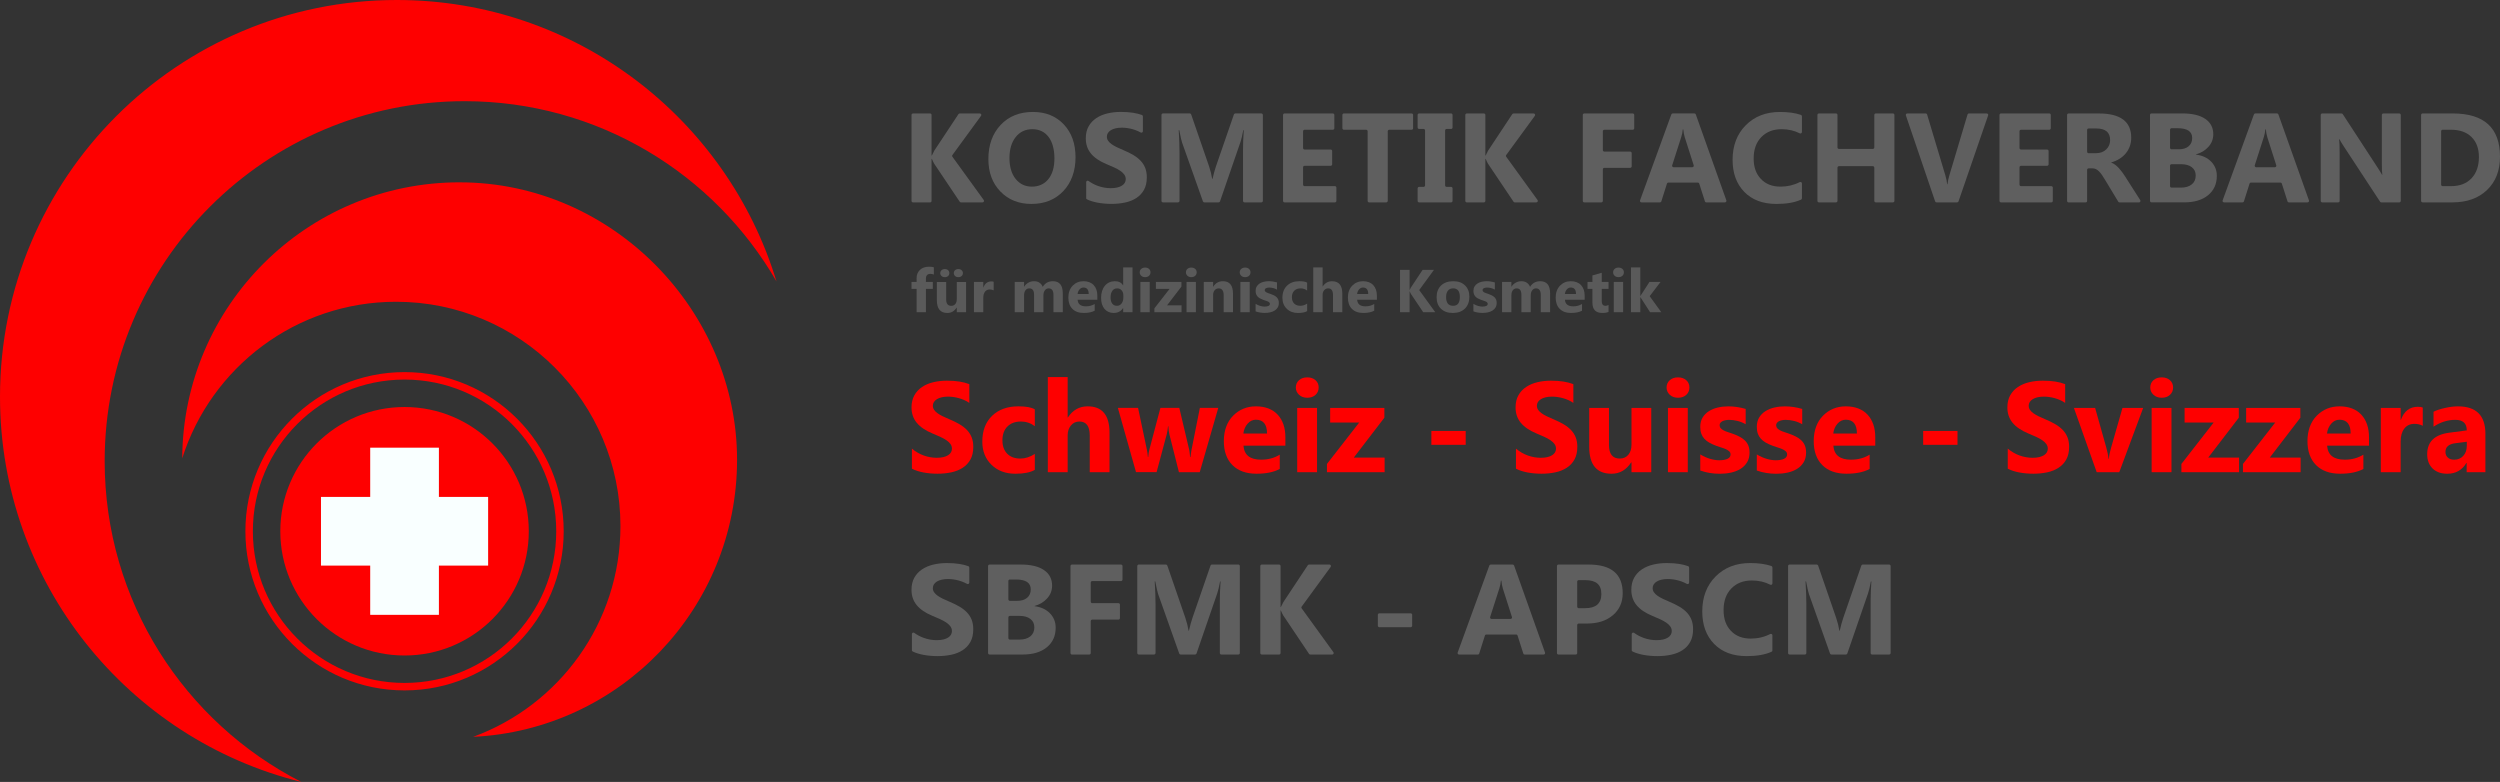 <?xml version="1.0" encoding="UTF-8"?><svg id="Layer_2" xmlns="http://www.w3.org/2000/svg" viewBox="0 0 1672.92 523.25"><rect x="0" y="0" width="1672.92" height="523.25" fill="#333333" stroke="none"/><defs><style>.cls-1{fill:#5f5f5f;}.cls-2{fill:#5a5a5a;}.cls-3{fill:#f9ffff;}.cls-4{fill:#fe0000;}.cls-5{fill:none;stroke:#fe0000;stroke-miterlimit:10;stroke-width:5px;}</style></defs><g id="Layer_2-2"><circle class="cls-4" cx="270.71" cy="355.5" r="83.14"/><polygon class="cls-3" points="326.64 332.52 293.7 332.52 293.7 299.57 247.73 299.57 247.73 332.52 214.79 332.52 214.79 378.48 247.73 378.48 247.73 411.43 293.7 411.43 293.7 378.48 326.64 378.48 326.64 332.52"/><circle class="cls-5" cx="270.71" cy="355.5" r="104"/><path class="cls-4" d="M70.04,308.55c0-133.01,107.83-240.84,240.84-240.84,89.21,0,167.09,48.51,208.71,120.59C486.52,79.32,385.28,0,265.5,0,118.87,0,0,118.87,0,265.5c0,124.62,85.86,229.16,201.65,257.75-78.11-39.82-131.61-121.01-131.61-214.7Z"/><path class="cls-4" d="M307.57,122c-102.21,0-185.12,82.61-185.63,184.7,19.22-60.74,76.03-104.77,143.13-104.77,82.9,0,150.11,67.21,150.11,150.11,0,64.8-41.06,120.01-98.58,141.03,98.33-4.71,176.62-85.92,176.62-185.42s-83.12-185.64-185.64-185.64Z"/><path class="cls-2" d="M624.91,183.73c-.8-.32-1.58-.47-2.31-.47-2,0-3.01,1.09-3.01,3.26v2.16h4.63v4.61h-4.63v15.64h-6.23v-15.64h-3.4v-4.61h3.4v-2.51c0-2.31.75-4.17,2.25-5.58s3.55-2.12,6.13-2.12c1.27,0,2.32.13,3.16.4v4.86Z"/><path class="cls-2" d="M646.47,208.93h-6.23v-3.08h-.1c-1.54,2.39-3.61,3.58-6.19,3.58-4.69,0-7.04-2.84-7.04-8.52v-12.22h6.23v11.67c0,2.86,1.13,4.29,3.4,4.29,1.12,0,2.02-.39,2.69-1.18s1.01-1.85,1.01-3.19v-11.59h6.23v20.25ZM632.23,185.47c-.9,0-1.63-.26-2.19-.78-.57-.52-.85-1.16-.85-1.93s.29-1.44.87-1.95c.58-.51,1.31-.76,2.18-.76s1.62.25,2.19.76c.56.51.84,1.16.84,1.95s-.28,1.46-.84,1.96-1.29.75-2.19.75ZM641.29,185.47c-.88,0-1.61-.26-2.18-.77-.57-.51-.85-1.16-.85-1.94s.28-1.46.85-1.96,1.29-.75,2.18-.75,1.61.25,2.19.76c.57.51.86,1.16.86,1.95s-.28,1.44-.85,1.95c-.57.51-1.3.76-2.2.76Z"/><path class="cls-2" d="M664.94,194.31c-.75-.41-1.63-.61-2.63-.61-1.36,0-2.42.5-3.18,1.49-.77,1-1.15,2.35-1.15,4.06v9.67h-6.25v-20.25h6.25v3.76h.08c.99-2.74,2.77-4.11,5.34-4.11.66,0,1.17.08,1.54.24v5.75Z"/><path class="cls-2" d="M711.17,208.93h-6.23v-11.55c0-2.94-1.08-4.41-3.24-4.41-1.03,0-1.87.44-2.51,1.33-.65.88-.97,1.98-.97,3.3v11.33h-6.25v-11.67c0-2.86-1.06-4.29-3.18-4.29-1.07,0-1.92.42-2.56,1.27-.64.84-.96,1.99-.96,3.44v11.25h-6.25v-20.25h6.25v3.16h.08c.65-1.08,1.55-1.96,2.72-2.64,1.17-.68,2.44-1.02,3.83-1.02,2.86,0,4.82,1.26,5.87,3.78,1.54-2.52,3.81-3.78,6.8-3.78,4.4,0,6.61,2.72,6.61,8.15v12.6Z"/><path class="cls-2" d="M734.31,200.58h-13.21c.21,2.94,2.06,4.41,5.56,4.41,2.23,0,4.19-.53,5.87-1.58v4.51c-1.87,1-4.3,1.5-7.3,1.5-3.27,0-5.81-.91-7.61-2.72s-2.71-4.34-2.71-7.58.98-6.02,2.93-7.99,4.35-2.95,7.2-2.95,5.24.88,6.85,2.63,2.42,4.13,2.42,7.14v2.63ZM728.52,196.75c0-2.9-1.17-4.35-3.52-4.35-1,0-1.87.42-2.6,1.25-.73.83-1.18,1.87-1.33,3.1h7.46Z"/><path class="cls-2" d="M757.84,208.93h-6.25v-2.79h-.08c-1.42,2.19-3.51,3.28-6.27,3.28-2.53,0-4.57-.89-6.11-2.68-1.54-1.79-2.31-4.28-2.31-7.48s.85-6.03,2.55-8.05c1.7-2.02,3.93-3.03,6.68-3.03,2.61,0,4.43.94,5.46,2.81h.08v-12.04h6.25v29.98ZM751.71,199.08v-1.52c0-1.32-.38-2.41-1.15-3.28-.77-.87-1.76-1.31-2.99-1.31-1.38,0-2.47.54-3.24,1.63-.78,1.09-1.17,2.58-1.17,4.48,0,1.78.38,3.15,1.13,4.11s1.79,1.44,3.12,1.44,2.3-.51,3.09-1.52,1.2-2.36,1.2-4.03Z"/><path class="cls-2" d="M766.27,185.47c-1.05,0-1.92-.31-2.59-.94-.67-.63-1.01-1.39-1.01-2.3s.34-1.7,1.01-2.29,1.54-.89,2.59-.89,1.94.3,2.6.89,1,1.36,1,2.29-.33,1.73-1,2.33-1.53.91-2.6.91ZM769.35,208.93h-6.25v-20.25h6.25v20.25Z"/><path class="cls-2" d="M790.65,208.93h-18.17v-2.59l10.17-13.05h-9.16v-4.61h17.09v3.08l-9.63,12.56h9.71v4.61Z"/><path class="cls-2" d="M797.18,185.47c-1.05,0-1.92-.31-2.59-.94-.67-.63-1.01-1.39-1.01-2.3s.34-1.7,1.01-2.29,1.54-.89,2.59-.89,1.94.3,2.6.89,1,1.36,1,2.29-.33,1.73-1,2.33-1.53.91-2.6.91ZM800.26,208.93h-6.25v-20.25h6.25v20.25Z"/><path class="cls-2" d="M825.08,208.93h-6.23v-11.25c0-3.14-1.12-4.71-3.36-4.71-1.08,0-1.97.42-2.67,1.25s-1.05,1.89-1.05,3.16v11.55h-6.25v-20.25h6.25v3.2h.08c1.49-2.47,3.66-3.7,6.51-3.7,4.48,0,6.72,2.78,6.72,8.34v12.4Z"/><path class="cls-2" d="M833.19,185.47c-1.05,0-1.92-.31-2.59-.94-.67-.63-1.01-1.39-1.01-2.3s.34-1.7,1.01-2.29,1.54-.89,2.59-.89,1.94.3,2.6.89,1,1.36,1,2.29-.33,1.73-1,2.33-1.53.91-2.6.91ZM836.27,208.93h-6.25v-20.25h6.25v20.25Z"/><path class="cls-2" d="M840.21,208.39v-5.06c1.03.62,2.05,1.08,3.08,1.38,1.02.3,1.99.45,2.9.45,1.11,0,1.98-.15,2.62-.45s.96-.76.96-1.38c0-.4-.15-.72-.43-.99-.29-.26-.66-.49-1.12-.69-.45-.2-.95-.38-1.49-.53-.54-.16-1.06-.34-1.56-.53-.8-.3-1.51-.63-2.13-.98-.61-.35-1.13-.75-1.54-1.22-.42-.46-.73-1-.95-1.6-.22-.61-.33-1.32-.33-2.16,0-1.13.25-2.11.74-2.93.49-.82,1.15-1.49,1.98-2.01.82-.52,1.77-.9,2.83-1.15s2.17-.37,3.31-.37c.9,0,1.81.07,2.73.21.92.14,1.83.34,2.73.6v4.83c-.79-.46-1.64-.81-2.54-1.04-.9-.23-1.79-.35-2.66-.35-.41,0-.79.04-1.16.11s-.68.18-.96.32c-.28.14-.49.32-.65.53-.16.22-.24.46-.24.74,0,.37.12.69.36.95s.55.49.93.68c.38.19.81.36,1.28.51.47.15.93.31,1.39.46.83.29,1.58.61,2.25.95.67.34,1.25.75,1.73,1.21.48.46.85,1,1.11,1.62.26.62.39,1.36.39,2.21,0,1.2-.26,2.22-.78,3.07-.52.85-1.21,1.54-2.08,2.08-.86.53-1.86.92-2.99,1.17-1.13.24-2.3.37-3.51.37-2.23,0-4.29-.34-6.19-1.03Z"/><path class="cls-2" d="M874.7,208.2c-1.41.82-3.45,1.23-6.11,1.23-3.11,0-5.63-.94-7.55-2.83s-2.89-4.32-2.89-7.3c0-3.44,1.03-6.15,3.09-8.14s4.82-2.98,8.28-2.98c2.39,0,4.11.32,5.18.95v5.3c-1.3-.98-2.76-1.46-4.37-1.46-1.79,0-3.21.52-4.26,1.57-1.05,1.05-1.57,2.5-1.57,4.34s.5,3.2,1.5,4.22,2.38,1.53,4.13,1.53c1.56,0,3.08-.49,4.57-1.46v5.02Z"/><path class="cls-2" d="M898.23,208.93h-6.23v-11.51c0-2.97-1.08-4.45-3.24-4.45-1.11,0-2,.42-2.69,1.25s-1.03,1.89-1.03,3.16v11.55h-6.25v-29.98h6.25v12.74h.08c1.53-2.33,3.61-3.5,6.23-3.5,4.59,0,6.88,2.77,6.88,8.31v12.44Z"/><path class="cls-2" d="M921.37,200.58h-13.21c.21,2.94,2.06,4.41,5.56,4.41,2.23,0,4.19-.53,5.87-1.58v4.51c-1.87,1-4.3,1.5-7.3,1.5-3.27,0-5.81-.91-7.61-2.72s-2.71-4.34-2.71-7.58.98-6.02,2.93-7.99,4.35-2.95,7.2-2.95,5.24.88,6.85,2.63,2.42,4.13,2.42,7.14v2.63ZM915.57,196.75c0-2.9-1.17-4.35-3.52-4.35-1,0-1.87.42-2.6,1.25-.73.83-1.18,1.87-1.33,3.1h7.46Z"/><path class="cls-2" d="M960.44,208.93h-8.07l-8.27-12.32c-.16-.24-.41-.76-.75-1.56h-.1v13.88h-6.39v-28.36h6.39v13.41h.1c.16-.37.42-.9.79-1.58l7.83-11.83h7.61l-9.89,13.53,10.74,14.83Z"/><path class="cls-2" d="M972.19,209.42c-3.38,0-6.03-.95-7.96-2.84s-2.9-4.46-2.9-7.7,1-5.97,3.01-7.86c2-1.89,4.71-2.84,8.13-2.84s6,.95,7.91,2.84c1.91,1.89,2.87,4.39,2.87,7.5,0,3.36-.99,6.02-2.96,7.97-1.97,1.95-4.67,2.93-8.1,2.93ZM972.35,192.97c-1.48,0-2.62.51-3.44,1.52-.82,1.02-1.23,2.45-1.23,4.31,0,3.89,1.57,5.83,4.71,5.83s4.49-2,4.49-5.99c0-3.78-1.51-5.68-4.53-5.68Z"/><path class="cls-2" d="M985.97,208.39v-5.06c1.03.62,2.05,1.08,3.08,1.38s1.99.45,2.9.45c1.11,0,1.98-.15,2.62-.45s.96-.76.96-1.38c0-.4-.14-.72-.43-.99s-.66-.49-1.12-.69c-.46-.2-.95-.38-1.49-.53-.54-.16-1.06-.34-1.56-.53-.8-.3-1.51-.63-2.13-.98-.61-.35-1.13-.75-1.54-1.22-.42-.46-.73-1-.95-1.6-.22-.61-.33-1.32-.33-2.16,0-1.13.25-2.11.74-2.93.49-.82,1.15-1.49,1.98-2.01.82-.52,1.77-.9,2.83-1.15,1.06-.24,2.17-.37,3.31-.37.9,0,1.81.07,2.73.21.92.14,1.83.34,2.73.6v4.83c-.79-.46-1.64-.81-2.54-1.04-.9-.23-1.79-.35-2.66-.35-.41,0-.79.04-1.16.11s-.68.18-.96.32c-.28.14-.49.32-.65.53-.16.22-.24.46-.24.74,0,.37.12.69.36.95s.55.49.93.68c.38.19.81.36,1.28.51.47.15.93.31,1.39.46.83.29,1.58.61,2.25.95.67.34,1.25.75,1.73,1.21.48.46.85,1,1.11,1.62s.39,1.36.39,2.21c0,1.2-.26,2.22-.78,3.07-.52.85-1.21,1.54-2.08,2.08-.86.53-1.86.92-2.99,1.17-1.13.24-2.3.37-3.51.37-2.23,0-4.29-.34-6.19-1.03Z"/><path class="cls-2" d="M1037.27,208.93h-6.23v-11.55c0-2.94-1.08-4.41-3.24-4.41-1.03,0-1.87.44-2.51,1.33-.65.88-.97,1.98-.97,3.3v11.33h-6.25v-11.67c0-2.86-1.06-4.29-3.18-4.29-1.07,0-1.92.42-2.56,1.27-.64.84-.96,1.99-.96,3.44v11.25h-6.25v-20.25h6.25v3.16h.08c.65-1.08,1.55-1.96,2.72-2.64,1.17-.68,2.44-1.02,3.83-1.02,2.86,0,4.82,1.26,5.87,3.78,1.54-2.52,3.81-3.78,6.8-3.78,4.4,0,6.61,2.72,6.61,8.15v12.6Z"/><path class="cls-2" d="M1060.41,200.58h-13.21c.21,2.94,2.06,4.41,5.56,4.41,2.23,0,4.19-.53,5.87-1.58v4.51c-1.87,1-4.3,1.5-7.3,1.5-3.27,0-5.81-.91-7.61-2.72-1.81-1.81-2.71-4.34-2.71-7.58s.98-6.02,2.93-7.99,4.35-2.95,7.2-2.95,5.24.88,6.85,2.63c1.61,1.75,2.42,4.13,2.42,7.14v2.63ZM1054.61,196.75c0-2.9-1.17-4.35-3.52-4.35-1,0-1.87.42-2.6,1.25-.73.83-1.18,1.87-1.33,3.1h7.46Z"/><path class="cls-2" d="M1076.37,208.69c-.92.49-2.31.73-4.17.73-4.4,0-6.6-2.29-6.6-6.86v-9.27h-3.28v-4.61h3.28v-4.37l6.23-1.78v6.15h4.55v4.61h-4.55v8.19c0,2.11.84,3.16,2.51,3.16.66,0,1.34-.19,2.04-.57v4.63Z"/><path class="cls-2" d="M1083.05,185.47c-1.05,0-1.92-.31-2.59-.94-.67-.63-1.01-1.39-1.01-2.3s.34-1.7,1.01-2.29c.67-.59,1.54-.89,2.59-.89s1.93.3,2.6.89,1,1.36,1,2.29-.33,1.73-1,2.33-1.53.91-2.6.91ZM1086.14,208.93h-6.25v-20.25h6.25v20.25Z"/><path class="cls-2" d="M1111.69,208.93h-7.5l-6.47-10.05h-.08v10.05h-6.25v-29.98h6.25v19.08h.08l6.03-9.35h7.42l-7.26,9.51,7.77,10.74Z"/><path class="cls-4" d="M610.22,313.65v-13.44c2.44,2.04,5.08,3.58,7.94,4.6,2.86,1.02,5.74,1.53,8.65,1.53,1.71,0,3.2-.15,4.47-.46,1.27-.31,2.34-.73,3.19-1.28.85-.55,1.49-1.19,1.91-1.93.42-.74.63-1.55.63-2.41,0-1.18-.34-2.23-1.01-3.15s-1.59-1.78-2.75-2.56c-1.16-.78-2.54-1.54-4.14-2.27-1.6-.73-3.32-1.47-5.17-2.23-4.7-1.96-8.21-4.35-10.52-7.18-2.31-2.83-3.46-6.24-3.46-10.25,0-3.13.63-5.83,1.89-8.08,1.26-2.25,2.97-4.11,5.14-5.56,2.17-1.46,4.68-2.53,7.54-3.21,2.86-.69,5.88-1.03,9.07-1.03s5.91.19,8.34.57c2.42.38,4.65.96,6.7,1.74v12.56c-1.01-.7-2.11-1.32-3.3-1.85-1.19-.53-2.41-.97-3.67-1.32-1.26-.35-2.51-.61-3.76-.78-1.25-.17-2.43-.25-3.55-.25-1.54,0-2.94.15-4.2.44s-2.32.71-3.19,1.24c-.87.53-1.54,1.17-2.02,1.91-.48.74-.71,1.57-.71,2.5,0,1.01.27,1.91.8,2.71.53.8,1.29,1.55,2.27,2.27.98.71,2.17,1.41,3.57,2.1,1.4.69,2.98,1.39,4.75,2.12,2.41,1.01,4.57,2.08,6.49,3.21,1.92,1.13,3.56,2.41,4.93,3.84,1.37,1.43,2.42,3.06,3.15,4.89.73,1.83,1.09,3.97,1.09,6.4,0,3.36-.64,6.18-1.91,8.46-1.27,2.28-3,4.13-5.19,5.54-2.18,1.41-4.72,2.43-7.62,3.04s-5.96.92-9.18.92-6.45-.28-9.43-.84-5.56-1.4-7.75-2.52Z"/><path class="cls-4" d="M692.48,314.41c-3,1.74-7.32,2.6-12.98,2.6-6.61,0-11.95-2-16.04-6-4.09-4-6.13-9.17-6.13-15.5,0-7.31,2.19-13.07,6.57-17.28,4.38-4.21,10.24-6.32,17.57-6.32,5.07,0,8.73.67,11,2.02v11.25c-2.77-2.07-5.87-3.11-9.28-3.11-3.81,0-6.82,1.11-9.05,3.34s-3.34,5.3-3.34,9.22,1.06,6.8,3.19,8.97c2.13,2.17,5.05,3.25,8.78,3.25,3.3,0,6.54-1.04,9.7-3.11v10.67Z"/><path class="cls-4" d="M742.45,315.96h-13.23v-24.44c0-6.3-2.3-9.45-6.89-9.45-2.35,0-4.26.88-5.71,2.65-1.46,1.76-2.18,4-2.18,6.72v24.52h-13.27v-63.66h13.27v27.04h.17c3.25-4.96,7.66-7.43,13.23-7.43,9.74,0,14.61,5.88,14.61,17.64v26.41Z"/><path class="cls-4" d="M815.22,272.96l-12.39,43h-13.94l-6.34-25.2c-.42-1.68-.66-3.51-.71-5.5h-.25c-.2,2.18-.48,3.96-.84,5.33l-6.8,25.36h-13.77l-12.14-43h13.52l5.92,28.05c.28,1.32.49,2.91.63,4.79h.25c.14-1.96.39-3.61.76-4.96l7.39-27.88h12.64l6.63,28.05c.17.7.36,2.32.59,4.87h.29c.14-1.62.36-3.25.67-4.87l5.58-28.05h12.3Z"/><path class="cls-4" d="M860.15,298.24h-28.05c.45,6.24,4.38,9.36,11.8,9.36,4.73,0,8.89-1.12,12.47-3.36v9.57c-3.98,2.13-9.14,3.19-15.5,3.19-6.94,0-12.33-1.92-16.17-5.77-3.84-3.85-5.75-9.22-5.75-16.1s2.07-12.79,6.21-16.96c4.14-4.17,9.24-6.26,15.29-6.26s11.12,1.86,14.55,5.58c3.43,3.72,5.14,8.78,5.14,15.16v5.58ZM847.85,290.1c0-6.16-2.49-9.24-7.47-9.24-2.13,0-3.97.88-5.52,2.65s-2.5,3.96-2.83,6.59h15.83Z"/><path class="cls-4" d="M874.77,266.16c-2.24,0-4.07-.66-5.5-1.99-1.43-1.33-2.14-2.96-2.14-4.89s.71-3.61,2.14-4.87,3.26-1.89,5.5-1.89,4.11.63,5.52,1.89c1.41,1.26,2.12,2.88,2.12,4.87s-.71,3.67-2.12,4.96c-1.41,1.29-3.25,1.93-5.52,1.93ZM881.32,315.96h-13.27v-43h13.27v43Z"/><path class="cls-4" d="M926.54,315.96h-38.59v-5.5l21.58-27.71h-19.44v-9.78h36.28v6.55l-20.45,26.67h20.62v9.78Z"/><path class="cls-4" d="M980.8,297.66h-22.97v-9.28h22.97v9.28Z"/><path class="cls-4" d="M1014.43,313.65v-13.44c2.44,2.04,5.08,3.58,7.94,4.6,2.86,1.02,5.74,1.53,8.65,1.53,1.71,0,3.2-.15,4.47-.46,1.27-.31,2.34-.73,3.19-1.28.85-.55,1.49-1.19,1.91-1.93.42-.74.63-1.55.63-2.41,0-1.18-.34-2.23-1.01-3.15s-1.59-1.78-2.75-2.56c-1.16-.78-2.54-1.54-4.14-2.27-1.6-.73-3.32-1.47-5.17-2.23-4.7-1.96-8.21-4.35-10.52-7.18-2.31-2.83-3.46-6.24-3.46-10.25,0-3.13.63-5.83,1.89-8.08,1.26-2.25,2.97-4.11,5.14-5.56,2.17-1.46,4.68-2.53,7.54-3.21,2.86-.69,5.88-1.03,9.07-1.03s5.91.19,8.33.57c2.42.38,4.65.96,6.7,1.74v12.56c-1.01-.7-2.11-1.32-3.3-1.85-1.19-.53-2.42-.97-3.67-1.32-1.26-.35-2.51-.61-3.76-.78-1.25-.17-2.43-.25-3.55-.25-1.54,0-2.94.15-4.2.44s-2.32.71-3.19,1.24c-.87.53-1.54,1.17-2.02,1.91-.48.74-.71,1.57-.71,2.5,0,1.01.27,1.91.8,2.71.53.8,1.29,1.55,2.27,2.27.98.71,2.17,1.41,3.57,2.1,1.4.69,2.98,1.39,4.75,2.12,2.41,1.01,4.57,2.08,6.49,3.21,1.92,1.13,3.56,2.41,4.93,3.84,1.37,1.43,2.42,3.06,3.15,4.89.73,1.83,1.09,3.97,1.09,6.4,0,3.36-.64,6.18-1.91,8.46-1.27,2.28-3,4.13-5.19,5.54-2.18,1.41-4.72,2.43-7.62,3.04-2.9.62-5.96.92-9.17.92s-6.45-.28-9.43-.84c-2.98-.56-5.56-1.4-7.75-2.52Z"/><path class="cls-4" d="M1104.97,315.96h-13.23v-6.55h-.21c-3.28,5.07-7.66,7.6-13.14,7.6-9.97,0-14.95-6.03-14.95-18.1v-25.95h13.23v24.78c0,6.08,2.41,9.11,7.22,9.11,2.38,0,4.28-.83,5.71-2.5,1.43-1.67,2.14-3.93,2.14-6.78v-24.61h13.23v43Z"/><path class="cls-4" d="M1122.86,266.16c-2.24,0-4.07-.66-5.5-1.99-1.43-1.33-2.14-2.96-2.14-4.89s.71-3.61,2.14-4.87,3.26-1.89,5.5-1.89,4.11.63,5.52,1.89c1.41,1.26,2.12,2.88,2.12,4.87s-.71,3.67-2.12,4.96c-1.41,1.29-3.25,1.93-5.52,1.93ZM1129.41,315.96h-13.27v-43h13.27v43Z"/><path class="cls-4" d="M1137.76,314.83v-10.75c2.18,1.32,4.36,2.3,6.53,2.94,2.17.64,4.22.97,6.15.97,2.35,0,4.21-.32,5.56-.97,1.36-.64,2.04-1.62,2.04-2.94,0-.84-.31-1.54-.92-2.1-.62-.56-1.41-1.05-2.37-1.47-.97-.42-2.02-.8-3.17-1.13-1.15-.34-2.25-.71-3.32-1.13-1.71-.64-3.21-1.34-4.51-2.08-1.3-.74-2.39-1.6-3.28-2.58-.88-.98-1.55-2.11-2.02-3.4-.46-1.29-.69-2.81-.69-4.58,0-2.41.53-4.48,1.57-6.21,1.05-1.74,2.45-3.16,4.2-4.26,1.75-1.11,3.75-1.92,6.01-2.44,2.25-.52,4.6-.78,7.03-.78,1.9,0,3.83.15,5.79.44,1.96.29,3.89.72,5.79,1.28v10.25c-1.68-.98-3.48-1.71-5.4-2.2-1.92-.49-3.8-.73-5.65-.73-.87,0-1.69.08-2.46.23-.77.15-1.45.38-2.04.67s-1.05.67-1.39,1.13-.5.99-.5,1.57c0,.78.25,1.46.76,2.02.5.56,1.16,1.04,1.97,1.45.81.41,1.71.77,2.71,1.09.99.32,1.98.65,2.96.99,1.76.62,3.36,1.29,4.79,2.02,1.43.73,2.65,1.58,3.67,2.56,1.02.98,1.8,2.13,2.35,3.44.54,1.32.82,2.88.82,4.7,0,2.55-.55,4.72-1.66,6.53-1.11,1.81-2.58,3.28-4.41,4.41-1.83,1.13-3.95,1.96-6.34,2.48-2.39.52-4.88.78-7.45.78-4.73,0-9.11-.73-13.14-2.18Z"/><path class="cls-4" d="M1175.6,314.83v-10.75c2.18,1.32,4.36,2.3,6.53,2.94,2.17.64,4.22.97,6.15.97,2.35,0,4.21-.32,5.56-.97,1.36-.64,2.04-1.62,2.04-2.94,0-.84-.31-1.54-.92-2.1-.62-.56-1.41-1.05-2.37-1.47-.97-.42-2.02-.8-3.17-1.13-1.15-.34-2.25-.71-3.32-1.13-1.71-.64-3.21-1.34-4.51-2.08-1.3-.74-2.39-1.6-3.28-2.58-.88-.98-1.55-2.11-2.02-3.4-.46-1.29-.69-2.81-.69-4.58,0-2.41.53-4.48,1.57-6.21,1.05-1.74,2.45-3.16,4.2-4.26,1.75-1.11,3.75-1.92,6.01-2.44,2.25-.52,4.6-.78,7.03-.78,1.9,0,3.83.15,5.79.44,1.96.29,3.89.72,5.79,1.28v10.25c-1.68-.98-3.48-1.71-5.4-2.2-1.92-.49-3.8-.73-5.65-.73-.87,0-1.69.08-2.46.23-.77.15-1.45.38-2.04.67s-1.05.67-1.39,1.13-.5.99-.5,1.57c0,.78.25,1.46.76,2.02.5.56,1.16,1.04,1.97,1.45.81.41,1.71.77,2.71,1.09.99.32,1.98.65,2.96.99,1.76.62,3.36,1.29,4.79,2.02,1.43.73,2.65,1.58,3.67,2.56,1.02.98,1.8,2.13,2.35,3.44.54,1.32.82,2.88.82,4.7,0,2.55-.55,4.72-1.66,6.53-1.11,1.81-2.58,3.28-4.41,4.41-1.83,1.13-3.95,1.96-6.34,2.48-2.39.52-4.88.78-7.45.78-4.73,0-9.11-.73-13.14-2.18Z"/><path class="cls-4" d="M1254.88,298.24h-28.05c.45,6.24,4.38,9.36,11.8,9.36,4.73,0,8.89-1.12,12.47-3.36v9.57c-3.98,2.13-9.14,3.19-15.5,3.19-6.94,0-12.33-1.92-16.17-5.77-3.84-3.85-5.75-9.22-5.75-16.1s2.07-12.79,6.21-16.96c4.14-4.17,9.24-6.26,15.29-6.26s11.12,1.86,14.55,5.58c3.43,3.72,5.14,8.78,5.14,15.16v5.58ZM1242.58,290.1c0-6.16-2.49-9.24-7.47-9.24-2.13,0-3.97.88-5.52,2.65-1.55,1.76-2.5,3.96-2.83,6.59h15.83Z"/><path class="cls-4" d="M1309.89,297.66h-22.97v-9.28h22.97v9.28Z"/><path class="cls-4" d="M1343.53,313.65v-13.44c2.44,2.04,5.08,3.58,7.94,4.6,2.86,1.02,5.74,1.53,8.65,1.53,1.71,0,3.2-.15,4.47-.46,1.27-.31,2.34-.73,3.19-1.28.85-.55,1.49-1.19,1.91-1.93.42-.74.63-1.55.63-2.41,0-1.18-.34-2.23-1.01-3.15s-1.59-1.78-2.75-2.56c-1.16-.78-2.54-1.54-4.14-2.27-1.6-.73-3.32-1.47-5.17-2.23-4.7-1.96-8.21-4.35-10.52-7.18-2.31-2.83-3.46-6.24-3.46-10.25,0-3.13.63-5.83,1.89-8.08,1.26-2.25,2.97-4.11,5.14-5.56,2.17-1.46,4.68-2.53,7.54-3.21,2.86-.69,5.88-1.03,9.07-1.03s5.91.19,8.33.57c2.42.38,4.65.96,6.7,1.74v12.56c-1.01-.7-2.11-1.32-3.3-1.85-1.19-.53-2.42-.97-3.67-1.32-1.26-.35-2.51-.61-3.76-.78-1.25-.17-2.43-.25-3.55-.25-1.54,0-2.94.15-4.2.44s-2.32.71-3.19,1.24c-.87.53-1.54,1.17-2.02,1.91-.48.74-.71,1.57-.71,2.5,0,1.01.27,1.91.8,2.71.53.8,1.29,1.55,2.27,2.27.98.71,2.17,1.41,3.57,2.1,1.4.69,2.98,1.39,4.75,2.12,2.41,1.01,4.57,2.08,6.49,3.21,1.92,1.13,3.56,2.41,4.93,3.84,1.37,1.43,2.42,3.06,3.15,4.89.73,1.83,1.09,3.97,1.09,6.4,0,3.36-.64,6.18-1.91,8.46-1.27,2.28-3,4.13-5.19,5.54-2.18,1.41-4.72,2.43-7.62,3.04-2.9.62-5.96.92-9.17.92s-6.45-.28-9.43-.84c-2.98-.56-5.56-1.4-7.75-2.52Z"/><path class="cls-4" d="M1434.15,272.96l-16,43h-15.12l-15.24-43h14.19l7.47,26.5c.84,3,1.33,5.54,1.47,7.64h.17c.2-1.99.71-4.45,1.55-7.39l7.64-26.75h13.86Z"/><path class="cls-4" d="M1446.53,266.16c-2.24,0-4.07-.66-5.5-1.99-1.43-1.33-2.14-2.96-2.14-4.89s.71-3.61,2.14-4.87,3.26-1.89,5.5-1.89,4.11.63,5.52,1.89c1.41,1.26,2.12,2.88,2.12,4.87s-.71,3.67-2.12,4.96c-1.41,1.29-3.25,1.93-5.52,1.93ZM1453.08,315.96h-13.27v-43h13.27v43Z"/><path class="cls-4" d="M1498.31,315.96h-38.59v-5.5l21.58-27.71h-19.44v-9.78h36.28v6.55l-20.45,26.67h20.62v9.78Z"/><path class="cls-4" d="M1539.5,315.96h-38.59v-5.5l21.58-27.71h-19.44v-9.78h36.28v6.55l-20.45,26.67h20.62v9.78Z"/><path class="cls-4" d="M1585.28,298.24h-28.05c.45,6.24,4.38,9.36,11.8,9.36,4.73,0,8.89-1.12,12.47-3.36v9.57c-3.98,2.13-9.14,3.19-15.5,3.19-6.94,0-12.33-1.92-16.17-5.77-3.84-3.85-5.75-9.22-5.75-16.1s2.07-12.79,6.21-16.96c4.14-4.17,9.24-6.26,15.29-6.26s11.12,1.86,14.55,5.58c3.43,3.72,5.14,8.78,5.14,15.16v5.58ZM1572.97,290.1c0-6.16-2.49-9.24-7.47-9.24-2.13,0-3.97.88-5.52,2.65-1.55,1.76-2.5,3.96-2.83,6.59h15.83Z"/><path class="cls-4" d="M1621.22,284.93c-1.6-.87-3.46-1.3-5.58-1.3-2.88,0-5.14,1.06-6.76,3.17-1.62,2.11-2.44,4.99-2.44,8.63v20.53h-13.27v-43h13.27v7.98h.17c2.1-5.82,5.88-8.73,11.34-8.73,1.4,0,2.49.17,3.28.5v12.22Z"/><path class="cls-4" d="M1663.17,315.96h-12.56v-6.17h-.17c-2.88,4.82-7.15,7.22-12.81,7.22-4.17,0-7.45-1.18-9.85-3.55-2.39-2.37-3.59-5.52-3.59-9.47,0-8.34,4.94-13.16,14.82-14.45l11.67-1.55c0-4.7-2.55-7.05-7.64-7.05s-9.99,1.53-14.61,4.58v-9.99c1.85-.95,4.37-1.79,7.58-2.52,3.21-.73,6.12-1.09,8.75-1.09,12.26,0,18.39,6.12,18.39,18.35v25.7ZM1650.7,298.5v-2.9l-7.81,1.01c-4.31.56-6.47,2.51-6.47,5.84,0,1.51.53,2.75,1.57,3.72,1.05.97,2.47,1.45,4.26,1.45,2.49,0,4.52-.86,6.09-2.58,1.57-1.72,2.35-3.9,2.35-6.53Z"/><path class="cls-1" d="M610.22,435.06v-10.77c0-.82.92-1.28,1.58-.8,1.99,1.44,4.11,2.56,6.35,3.36,2.86,1.02,5.74,1.53,8.65,1.53,1.71,0,3.2-.15,4.47-.46,1.27-.31,2.34-.73,3.19-1.28.85-.55,1.49-1.19,1.91-1.93.42-.74.63-1.55.63-2.41,0-1.18-.34-2.23-1.01-3.15s-1.59-1.78-2.75-2.56c-1.16-.78-2.54-1.54-4.14-2.27-1.6-.73-3.32-1.47-5.17-2.23-4.7-1.96-8.21-4.35-10.52-7.18-2.31-2.83-3.46-6.24-3.46-10.25,0-3.13.63-5.83,1.89-8.08,1.26-2.25,2.97-4.11,5.14-5.56,2.17-1.46,4.68-2.53,7.54-3.21,2.86-.69,5.88-1.03,9.07-1.03s5.91.19,8.34.57c2.16.34,4.18.84,6.04,1.5.4.14.66.53.66.95v10.05c0,.77-.83,1.24-1.51.86-.57-.32-1.17-.62-1.79-.9-1.19-.53-2.41-.97-3.67-1.32-1.26-.35-2.51-.61-3.76-.78-1.25-.17-2.43-.25-3.55-.25-1.54,0-2.94.15-4.2.44s-2.32.71-3.19,1.24c-.87.53-1.54,1.17-2.02,1.91-.48.74-.71,1.57-.71,2.5,0,1.01.27,1.91.8,2.71.53.8,1.29,1.55,2.27,2.27.98.71,2.17,1.41,3.57,2.1,1.4.69,2.98,1.39,4.75,2.12,2.41,1.01,4.57,2.08,6.49,3.21,1.92,1.13,3.56,2.41,4.93,3.84,1.37,1.43,2.42,3.06,3.15,4.89.73,1.83,1.09,3.97,1.09,6.4,0,3.36-.64,6.18-1.91,8.46-1.27,2.28-3,4.13-5.19,5.54-2.18,1.41-4.72,2.43-7.62,3.04s-5.96.92-9.18.92-6.45-.28-9.43-.84c-2.73-.51-5.13-1.26-7.19-2.24-.35-.17-.56-.52-.56-.9Z"/><path class="cls-1" d="M661.19,437v-58.22c0-.55.45-1,1-1h20.92c6.72,0,11.88,1.23,15.5,3.7,3.61,2.46,5.42,5.94,5.42,10.41,0,3.25-1.1,6.09-3.3,8.52-2.2,2.44-5,4.13-8.42,5.08v.17c4.28.53,7.71,2.11,10.27,4.75,2.56,2.63,3.84,5.84,3.84,9.62,0,5.52-1.97,9.89-5.92,13.12s-9.34,4.85-16.17,4.85h-22.14c-.55,0-1-.45-1-1ZM674.76,388.78v12.28c0,.55.45,1,1,1h4.96c2.8,0,5-.68,6.61-2.04,1.61-1.36,2.41-3.23,2.41-5.61,0-4.42-3.3-6.63-9.91-6.63h-4.08c-.55,0-1,.45-1,1ZM674.76,413.13v13.87c0,.55.45,1,1,1h6.35c3.13,0,5.59-.73,7.37-2.18,1.78-1.46,2.67-3.44,2.67-5.96s-.88-4.3-2.62-5.67c-1.75-1.37-4.19-2.06-7.33-2.06h-6.43c-.55,0-1,.45-1,1Z"/><path class="cls-1" d="M750.14,388.83h-19.25c-.55,0-1,.45-1,1v12.78c0,.55.45,1,1,1h17.53c.55,0,1,.45,1,1v9c0,.55-.45,1-1,1h-17.53c-.55,0-1,.45-1,1v21.39c0,.55-.45,1-1,1h-11.56c-.55,0-1-.45-1-1v-58.22c0-.55.45-1,1-1h32.81c.55,0,1,.45,1,1v9.04c0,.55-.45,1-1,1Z"/><path class="cls-1" d="M828.67,438h-11.4c-.55,0-1-.45-1-1v-35.03c0-3.89.17-8.19.5-12.89h-.34c-.7,3.7-1.33,6.36-1.89,7.98l-13.88,40.27c-.14.4-.52.67-.95.67h-9.67c-.42,0-.8-.27-.94-.67l-14.13-39.86c-.39-1.09-1.02-3.89-1.89-8.4h-.38c.36,5.94.55,11.14.55,15.62v32.3c0,.55-.45,1-1,1h-10.22c-.55,0-1-.45-1-1v-58.22c0-.55.45-1,1-1h18.15c.43,0,.81.27.95.67l12.07,35.02c.98,2.86,1.69,5.73,2.14,8.61h.25c.76-3.33,1.55-6.23,2.39-8.69l12.07-34.94c.14-.4.52-.67.95-.67h17.65c.55,0,1,.45,1,1v58.22c0,.55-.45,1-1,1Z"/><path class="cls-1" d="M891.45,438h-14.64c-.33,0-.64-.17-.83-.44l-17.26-25.72c-.34-.5-.87-1.61-1.6-3.32h-.21v28.48c0,.55-.45,1-1,1h-11.56c-.55,0-1-.45-1-1v-58.22c0-.55.45-1,1-1h11.56c.55,0,1,.45,1,1v27.47h.21c.33-.78.88-1.88,1.66-3.32.01-.03.03-.06.05-.08l16.31-24.62c.19-.28.5-.45.83-.45h13.66c.82,0,1.29.93.81,1.59l-19.4,26.55c-.26.35-.26.83,0,1.18l21.23,29.32c.48.66,0,1.59-.81,1.59Z"/><path class="cls-1" d="M943.98,419.69h-20.97c-.55,0-1-.45-1-1v-7.28c0-.55.45-1,1-1h20.97c.55,0,1,.45,1,1v7.28c0,.55-.45,1-1,1Z"/><path class="cls-1" d="M1032.92,438h-12.63c-.43,0-.82-.28-.95-.7l-3.84-12c-.13-.41-.52-.7-.95-.7h-19.95c-.44,0-.82.28-.95.7l-3.8,12c-.13.42-.52.7-.95.7h-12.54c-.69,0-1.18-.69-.94-1.34l21.19-58.22c.14-.4.52-.66.94-.66h14.68c.42,0,.8.27.94.66l20.7,58.22c.23.65-.25,1.34-.94,1.34ZM1010.8,414.19c.68,0,1.16-.66.95-1.3l-6.05-18.94c-.48-1.51-.81-3.32-1.01-5.42h-.34c-.14,1.76-.49,3.51-1.05,5.25l-6.13,19.1c-.21.65.27,1.31.95,1.31h12.67Z"/><path class="cls-1" d="M1055.42,418.26v18.74c0,.55-.45,1-1,1h-11.56c-.55,0-1-.45-1-1v-58.22c0-.55.45-1,1-1h20.25c15.17,0,22.76,6.4,22.76,19.19,0,6.05-2.18,10.94-6.53,14.68-4.35,3.74-10.17,5.61-17.45,5.61h-5.47c-.55,0-1,.45-1,1ZM1055.42,389.2v16.77c0,.55.45,1,1,1h4.33c7.22,0,10.83-3.16,10.83-9.49s-3.61-9.28-10.83-9.28h-4.33c-.55,0-1,.45-1,1Z"/><path class="cls-1" d="M1091.91,435.06v-10.77c0-.82.92-1.28,1.58-.8,1.99,1.44,4.11,2.56,6.35,3.36,2.86,1.02,5.74,1.53,8.65,1.53,1.71,0,3.2-.15,4.47-.46,1.27-.31,2.34-.73,3.19-1.28.85-.55,1.49-1.19,1.91-1.93.42-.74.63-1.55.63-2.41,0-1.18-.34-2.23-1.01-3.15s-1.59-1.78-2.75-2.56c-1.16-.78-2.54-1.54-4.14-2.27-1.6-.73-3.32-1.47-5.17-2.23-4.7-1.96-8.21-4.35-10.52-7.18-2.31-2.83-3.46-6.24-3.46-10.25,0-3.13.63-5.83,1.89-8.08,1.26-2.25,2.97-4.11,5.14-5.56,2.17-1.46,4.68-2.53,7.54-3.21,2.86-.69,5.88-1.03,9.07-1.03s5.91.19,8.33.57c2.16.34,4.18.84,6.04,1.5.4.14.66.53.66.95v10.05c0,.77-.83,1.24-1.51.86-.57-.32-1.17-.62-1.79-.9-1.19-.53-2.42-.97-3.67-1.32-1.26-.35-2.51-.61-3.76-.78-1.25-.17-2.43-.25-3.55-.25-1.54,0-2.94.15-4.2.44s-2.32.71-3.19,1.24c-.87.53-1.54,1.17-2.02,1.91-.48.74-.71,1.57-.71,2.5,0,1.01.27,1.91.8,2.71.53.8,1.29,1.55,2.27,2.27.98.71,2.17,1.41,3.57,2.1,1.4.69,2.98,1.39,4.75,2.12,2.41,1.01,4.57,2.08,6.49,3.21,1.92,1.13,3.56,2.41,4.93,3.84,1.37,1.43,2.42,3.06,3.15,4.89.73,1.83,1.09,3.97,1.09,6.4,0,3.36-.64,6.18-1.91,8.46-1.27,2.28-3,4.13-5.19,5.54-2.18,1.41-4.72,2.43-7.62,3.04-2.9.62-5.96.92-9.17.92s-6.45-.28-9.43-.84c-2.73-.51-5.13-1.26-7.19-2.24-.35-.17-.56-.52-.56-.9Z"/><path class="cls-1" d="M1186.05,435.21c0,.39-.22.76-.58.92-4.32,1.95-9.86,2.92-16.64,2.92-9.24,0-16.5-2.71-21.79-8.15-5.29-5.43-7.94-12.67-7.94-21.71,0-9.63,2.97-17.44,8.92-23.43,5.95-5.99,13.67-8.99,23.16-8.99,5.56,0,10.29.66,14.2,1.99.4.14.67.52.67.95v10.66c0,.74-.78,1.23-1.44.89-3.68-1.88-7.79-2.82-12.34-2.82-5.66,0-10.22,1.78-13.69,5.33-3.47,3.56-5.21,8.37-5.21,14.45s1.64,10.46,4.91,13.92c3.28,3.46,7.68,5.19,13.23,5.19,4.72,0,9.08-1.02,13.08-3.07.66-.34,1.45.15,1.45.89v10.06Z"/><path class="cls-1" d="M1264.17,438h-11.4c-.55,0-1-.45-1-1v-35.03c0-3.89.17-8.19.5-12.89h-.34c-.7,3.7-1.33,6.36-1.89,7.98l-13.88,40.27c-.14.4-.52.67-.95.67h-9.67c-.42,0-.8-.27-.94-.67l-14.13-39.86c-.39-1.09-1.02-3.89-1.89-8.4h-.38c.36,5.94.55,11.14.55,15.62v32.3c0,.55-.45,1-1,1h-10.22c-.55,0-1-.45-1-1v-58.22c0-.55.45-1,1-1h18.15c.43,0,.81.27.95.67l12.07,35.02c.98,2.86,1.69,5.73,2.14,8.61h.25c.76-3.33,1.55-6.23,2.39-8.69l12.07-34.94c.14-.4.52-.67.95-.67h17.65c.55,0,1,.45,1,1v58.22c0,.55-.45,1-1,1Z"/><path class="cls-1" d="M657.48,135.43h-14.44c-.33,0-.64-.17-.83-.44l-17.05-25.41c-.33-.5-.86-1.59-1.58-3.28h-.21v28.14c0,.55-.45,1-1,1h-11.41c-.55,0-1-.45-1-1v-57.52c0-.55.45-1,1-1h11.41c.55,0,1,.45,1,1v27.14h.21c.33-.77.87-1.86,1.64-3.28l.05-.08,16.11-24.33c.19-.28.5-.45.83-.45h13.47c.82,0,1.29.93.81,1.59l-19.16,26.21c-.26.35-.26.83,0,1.18l20.96,28.95c.48.66,0,1.59-.81,1.59Z"/><path class="cls-1" d="M690.27,136.47c-8.52,0-15.47-2.77-20.83-8.32-5.37-5.55-8.05-12.78-8.05-21.69,0-9.41,2.73-17.02,8.18-22.83,5.45-5.81,12.67-8.72,21.67-8.72,8.49,0,15.36,2.78,20.61,8.34,5.24,5.56,7.86,12.89,7.86,22s-2.72,16.89-8.16,22.62c-5.44,5.73-12.53,8.59-21.27,8.59ZM690.86,86.45c-4.7,0-8.44,1.76-11.21,5.29-2.77,3.53-4.15,8.2-4.15,14.01s1.38,10.56,4.15,13.99c2.77,3.43,6.39,5.15,10.87,5.15s8.29-1.67,11-5c2.71-3.33,4.07-7.96,4.07-13.88s-1.31-10.97-3.94-14.4c-2.63-3.43-6.23-5.15-10.79-5.15Z"/><path class="cls-1" d="M726.84,132.52v-10.62c0-.82.92-1.28,1.58-.8,1.96,1.41,4.05,2.52,6.26,3.31,2.82,1.01,5.67,1.52,8.55,1.52,1.69,0,3.16-.15,4.42-.46,1.26-.3,2.31-.73,3.15-1.27.84-.54,1.47-1.18,1.89-1.91.42-.73.62-1.53.62-2.39,0-1.16-.33-2.2-1-3.11s-1.57-1.76-2.72-2.53c-1.15-.77-2.51-1.52-4.09-2.24-1.58-.72-3.28-1.45-5.1-2.2-4.65-1.94-8.11-4.3-10.4-7.1-2.28-2.79-3.42-6.17-3.42-10.13,0-3.1.62-5.76,1.87-7.99,1.25-2.23,2.94-4.06,5.08-5.5,2.14-1.44,4.63-2.5,7.45-3.18,2.82-.68,5.81-1.02,8.96-1.02s5.84.19,8.24.56c2.14.33,4.12.83,5.96,1.48.4.14.66.53.66.95v9.9c0,.77-.83,1.24-1.51.86-.56-.32-1.14-.61-1.75-.88-1.18-.53-2.39-.96-3.63-1.31-1.25-.35-2.48-.6-3.71-.77-1.23-.17-2.4-.25-3.51-.25-1.52,0-2.91.15-4.15.44-1.25.29-2.3.7-3.15,1.22-.86.53-1.52,1.16-1.99,1.89-.47.73-.71,1.56-.71,2.47,0,1,.26,1.89.79,2.68.53.79,1.27,1.54,2.24,2.24.97.71,2.14,1.4,3.53,2.08,1.38.68,2.95,1.38,4.69,2.1,2.38,1,4.52,2.05,6.41,3.17,1.89,1.12,3.52,2.39,4.88,3.8,1.36,1.41,2.39,3.02,3.11,4.83.72,1.81,1.08,3.92,1.08,6.33,0,3.32-.63,6.11-1.89,8.36-1.26,2.26-2.97,4.08-5.13,5.48-2.16,1.4-4.67,2.4-7.53,3.01-2.86.61-5.89.91-9.07.91s-6.37-.28-9.32-.83c-2.7-.51-5.06-1.24-7.1-2.21-.35-.17-.56-.52-.56-.9Z"/><path class="cls-1" d="M844.04,135.43h-11.24c-.55,0-1-.45-1-1v-34.61c0-3.85.17-8.09.5-12.74h-.33c-.69,3.65-1.31,6.28-1.87,7.89l-13.71,39.79c-.14.4-.52.67-.95.67h-9.54c-.42,0-.8-.27-.94-.67l-13.96-39.39c-.39-1.08-1.01-3.85-1.87-8.3h-.37c.36,5.87.54,11.01.54,15.44v31.91c0,.55-.45,1-1,1h-10.08c-.55,0-1-.45-1-1v-57.52c0-.55.45-1,1-1h17.92c.43,0,.81.27.95.67l11.93,34.6c.97,2.82,1.67,5.66,2.12,8.51h.25c.75-3.29,1.54-6.16,2.37-8.59l11.93-34.52c.14-.4.52-.67.95-.67h17.42c.55,0,1,.45,1,1v57.52c0,.55-.45,1-1,1Z"/><path class="cls-1" d="M893.27,135.43h-33.69c-.55,0-1-.45-1-1v-57.52c0-.55.45-1,1-1h32.32c.55,0,1,.45,1,1v8.92c0,.55-.45,1-1,1h-18.92c-.55,0-1,.45-1,1v11.24c0,.55.45,1,1,1h17.47c.55,0,1,.45,1,1v8.87c0,.55-.45,1-1,1h-17.47c-.55,0-1,.45-1,1v11.61c0,.55.45,1,1,1h20.29c.55,0,1,.45,1,1v8.87c0,.55-.45,1-1,1Z"/><path class="cls-1" d="M944.61,86.83h-14.98c-.55,0-1,.45-1,1v46.6c0,.55-.45,1-1,1h-11.45c-.55,0-1-.45-1-1v-46.6c0-.55-.45-1-1-1h-14.89c-.55,0-1-.45-1-1v-8.92c0-.55.45-1,1-1h45.31c.55,0,1,.45,1,1v8.92c0,.55-.45,1-1,1Z"/><path class="cls-1" d="M972,76.91v8.38c0,.55-.45,1-1,1h-2.98c-.55,0-1,.45-1,1v36.76c0,.55.45,1,1,1h2.98c.55,0,1,.45,1,1v8.38c0,.55-.45,1-1,1h-21.37c-.55,0-1-.45-1-1v-8.38c0-.55.45-1,1-1h2.98c.55,0,1-.45,1-1v-36.76c0-.55-.45-1-1-1h-2.98c-.55,0-1-.45-1-1v-8.38c0-.55.45-1,1-1h21.37c.55,0,1,.45,1,1Z"/><path class="cls-1" d="M1028.07,135.43h-14.44c-.33,0-.64-.17-.83-.44l-17.05-25.41c-.33-.5-.86-1.59-1.58-3.28h-.21v28.14c0,.55-.45,1-1,1h-11.41c-.55,0-1-.45-1-1v-57.52c0-.55.45-1,1-1h11.41c.55,0,1,.45,1,1v27.14h.21c.33-.77.87-1.86,1.64-3.28.01-.03.03-.06.05-.08l16.11-24.33c.19-.28.5-.45.83-.45h13.47c.82,0,1.29.93.81,1.59l-19.16,26.21c-.26.35-.26.83,0,1.18l20.96,28.95c.48.66,0,1.59-.81,1.59Z"/><path class="cls-1" d="M1092.57,86.83h-19c-.55,0-1,.45-1,1v12.61c0,.55.45,1,1,1h17.3c.55,0,1,.45,1,1v8.87c0,.55-.45,1-1,1h-17.3c-.55,0-1,.45-1,1v21.12c0,.55-.45,1-1,1h-11.41c-.55,0-1-.45-1-1v-57.52c0-.55.45-1,1-1h32.41c.55,0,1,.45,1,1v8.92c0,.55-.45,1-1,1Z"/><path class="cls-1" d="M1154.28,135.43h-12.46c-.43,0-.82-.28-.95-.7l-3.79-11.85c-.13-.41-.52-.7-.95-.7h-19.71c-.44,0-.82.28-.95.7l-3.75,11.84c-.13.42-.52.7-.95.7h-12.37c-.69,0-1.18-.69-.94-1.34l20.94-57.52c.14-.4.52-.66.94-.66h14.49c.42,0,.8.27.94.66l20.45,57.52c.23.65-.25,1.34-.94,1.34ZM1132.42,111.9c.68,0,1.16-.66.95-1.3l-5.97-18.7c-.47-1.49-.8-3.28-1-5.35h-.33c-.14,1.74-.49,3.47-1.04,5.19l-6.06,18.87c-.21.65.27,1.31.95,1.31h12.49Z"/><path class="cls-1" d="M1205.79,132.67c0,.39-.22.76-.58.92-4.27,1.92-9.74,2.88-16.44,2.88-9.13,0-16.31-2.68-21.54-8.05-5.23-5.37-7.84-12.52-7.84-21.46,0-9.52,2.94-17.24,8.82-23.16,5.88-5.92,13.51-8.88,22.89-8.88,5.49,0,10.16.65,14.02,1.96.4.14.67.52.67.95v10.51c0,.74-.78,1.23-1.44.89-3.63-1.85-7.69-2.78-12.18-2.78-5.59,0-10.1,1.76-13.53,5.27-3.43,3.51-5.15,8.27-5.15,14.28s1.62,10.34,4.86,13.76c3.24,3.42,7.59,5.13,13.07,5.13,4.66,0,8.96-1.01,12.92-3.03.66-.34,1.45.15,1.45.89v9.92Z"/><path class="cls-1" d="M1266.68,135.43h-11.45c-.55,0-1-.45-1-1v-22.24c0-.55-.45-1-1-1h-22.65c-.55,0-1,.45-1,1v22.24c0,.55-.45,1-1,1h-11.41c-.55,0-1-.45-1-1v-57.52c0-.55.45-1,1-1h11.41c.55,0,1,.45,1,1v21.74c0,.55.45,1,1,1h22.65c.55,0,1-.45,1-1v-21.74c0-.55.45-1,1-1h11.45c.55,0,1,.45,1,1v57.52c0,.55-.45,1-1,1Z"/><path class="cls-1" d="M1330.39,77.24l-19.81,57.52c-.14.4-.52.67-.95.67h-13.76c-.43,0-.81-.27-.95-.68l-19.57-57.52c-.22-.65.26-1.32.95-1.32h12.3c.44,0,.83.29.96.71l12.2,40.71c.66,2.24,1.07,4.22,1.2,5.94h.25c.19-1.85.62-3.89,1.29-6.1l12.11-40.54c.13-.42.52-.71.96-.71h11.88c.69,0,1.17.68.95,1.33Z"/><path class="cls-1" d="M1372.68,135.43h-33.69c-.55,0-1-.45-1-1v-57.52c0-.55.45-1,1-1h32.32c.55,0,1,.45,1,1v8.92c0,.55-.45,1-1,1h-18.92c-.55,0-1,.45-1,1v11.24c0,.55.45,1,1,1h17.46c.55,0,1,.45,1,1v8.87c0,.55-.45,1-1,1h-17.46c-.55,0-1,.45-1,1v11.61c0,.55.45,1,1,1h20.29c.55,0,1,.45,1,1v8.87c0,.55-.45,1-1,1Z"/><path class="cls-1" d="M1431.33,135.43h-13.01c-.35,0-.67-.18-.86-.48l-8.96-14.83c-.69-1.16-1.36-2.2-1.99-3.11s-1.28-1.69-1.93-2.34c-.65-.65-1.33-1.15-2.03-1.49-.71-.35-1.47-.52-2.3-.52h-2.61c-.55,0-1,.45-1,1v20.79c0,.55-.45,1-1,1h-11.41c-.55,0-1-.45-1-1v-57.52c0-.55.45-1,1-1h20.25c14.44,0,21.67,5.4,21.67,16.19,0,2.08-.32,3.99-.95,5.75-.64,1.76-1.54,3.34-2.7,4.75s-2.57,2.63-4.21,3.65c-1.65,1.02-3.48,1.83-5.5,2.41v.17c.88.28,1.74.73,2.57,1.35.83.62,1.63,1.35,2.41,2.18.77.83,1.51,1.72,2.22,2.68.71.96,1.35,1.89,1.93,2.8l10.26,16.06c.43.67-.05,1.54-.84,1.54ZM1396.63,86.96v14.56c0,.55.45,1,1,1h4.81c2.88,0,5.19-.83,6.93-2.49,1.77-1.69,2.66-3.78,2.66-6.27,0-5.2-3.11-7.8-9.34-7.8h-5.06c-.55,0-1,.45-1,1Z"/><path class="cls-1" d="M1438.71,134.43v-57.52c0-.55.45-1,1-1h20.67c6.64,0,11.75,1.22,15.32,3.65,3.57,2.44,5.35,5.87,5.35,10.29,0,3.21-1.09,6.02-3.26,8.43-2.17,2.41-4.95,4.08-8.32,5.02v.17c4.23.53,7.62,2.09,10.15,4.69,2.53,2.6,3.8,5.77,3.8,9.5,0,5.45-1.95,9.77-5.85,12.97-3.9,3.2-9.23,4.79-15.98,4.79h-21.87c-.55,0-1-.45-1-1ZM1452.12,86.79v12.11c0,.55.45,1,1,1h4.89c2.77,0,4.95-.67,6.54-2.01,1.59-1.34,2.39-3.19,2.39-5.54,0-4.37-3.27-6.56-9.79-6.56h-4.02c-.55,0-1,.45-1,1ZM1452.12,110.86v13.69c0,.55.45,1,1,1h6.26c3.1,0,5.53-.72,7.28-2.16,1.76-1.44,2.63-3.4,2.63-5.89s-.86-4.25-2.59-5.6c-1.73-1.36-4.14-2.03-7.24-2.03h-6.35c-.55,0-1,.45-1,1Z"/><path class="cls-1" d="M1544.13,135.43h-12.46c-.43,0-.82-.28-.95-.7l-3.79-11.85c-.13-.41-.52-.7-.95-.7h-19.71c-.44,0-.82.28-.95.7l-3.75,11.84c-.13.42-.52.7-.95.7h-12.37c-.69,0-1.18-.69-.94-1.34l20.94-57.52c.14-.4.52-.66.94-.66h14.49c.42,0,.8.27.94.66l20.45,57.52c.23.65-.25,1.34-.94,1.34ZM1522.26,111.9c.68,0,1.16-.66.95-1.3l-5.97-18.7c-.47-1.49-.8-3.28-1-5.35h-.33c-.14,1.74-.49,3.47-1.04,5.19l-6.06,18.87c-.21.65.27,1.31.95,1.31h12.49Z"/><path class="cls-1" d="M1605.51,135.43h-11.99c-.34,0-.65-.17-.84-.45l-24.23-36.94c-1.44-2.19-2.43-3.83-2.99-4.94h-.17c.22,2.1.33,5.31.33,9.63v31.71c0,.55-.45,1-1,1h-10.66c-.55,0-1-.45-1-1v-57.52c0-.55.45-1,1-1h12.9c.34,0,.65.17.84.45l23.32,35.78c1.08,1.63,2.08,3.25,2.99,4.86h.17c-.22-1.38-.33-4.11-.33-8.18v-31.91c0-.55.45-1,1-1h10.66c.55,0,1,.45,1,1v57.52c0,.55-.45,1-1,1Z"/><path class="cls-1" d="M1620.13,134.43v-57.52c0-.55.45-1,1-1h20.08c21.14,0,31.71,9.67,31.71,29.01,0,9.27-2.88,16.67-8.65,22.2-5.77,5.53-13.46,8.3-23.06,8.3h-20.08c-.55,0-1-.45-1-1ZM1633.53,87.83v35.73c0,.55.45,1,1,1h5.64c5.81,0,10.37-1.74,13.67-5.23s4.96-8.23,4.96-14.24c0-5.67-1.64-10.13-4.92-13.39-3.28-3.25-7.88-4.88-13.8-4.88h-5.56c-.55,0-1,.45-1,1Z"/></g></svg>